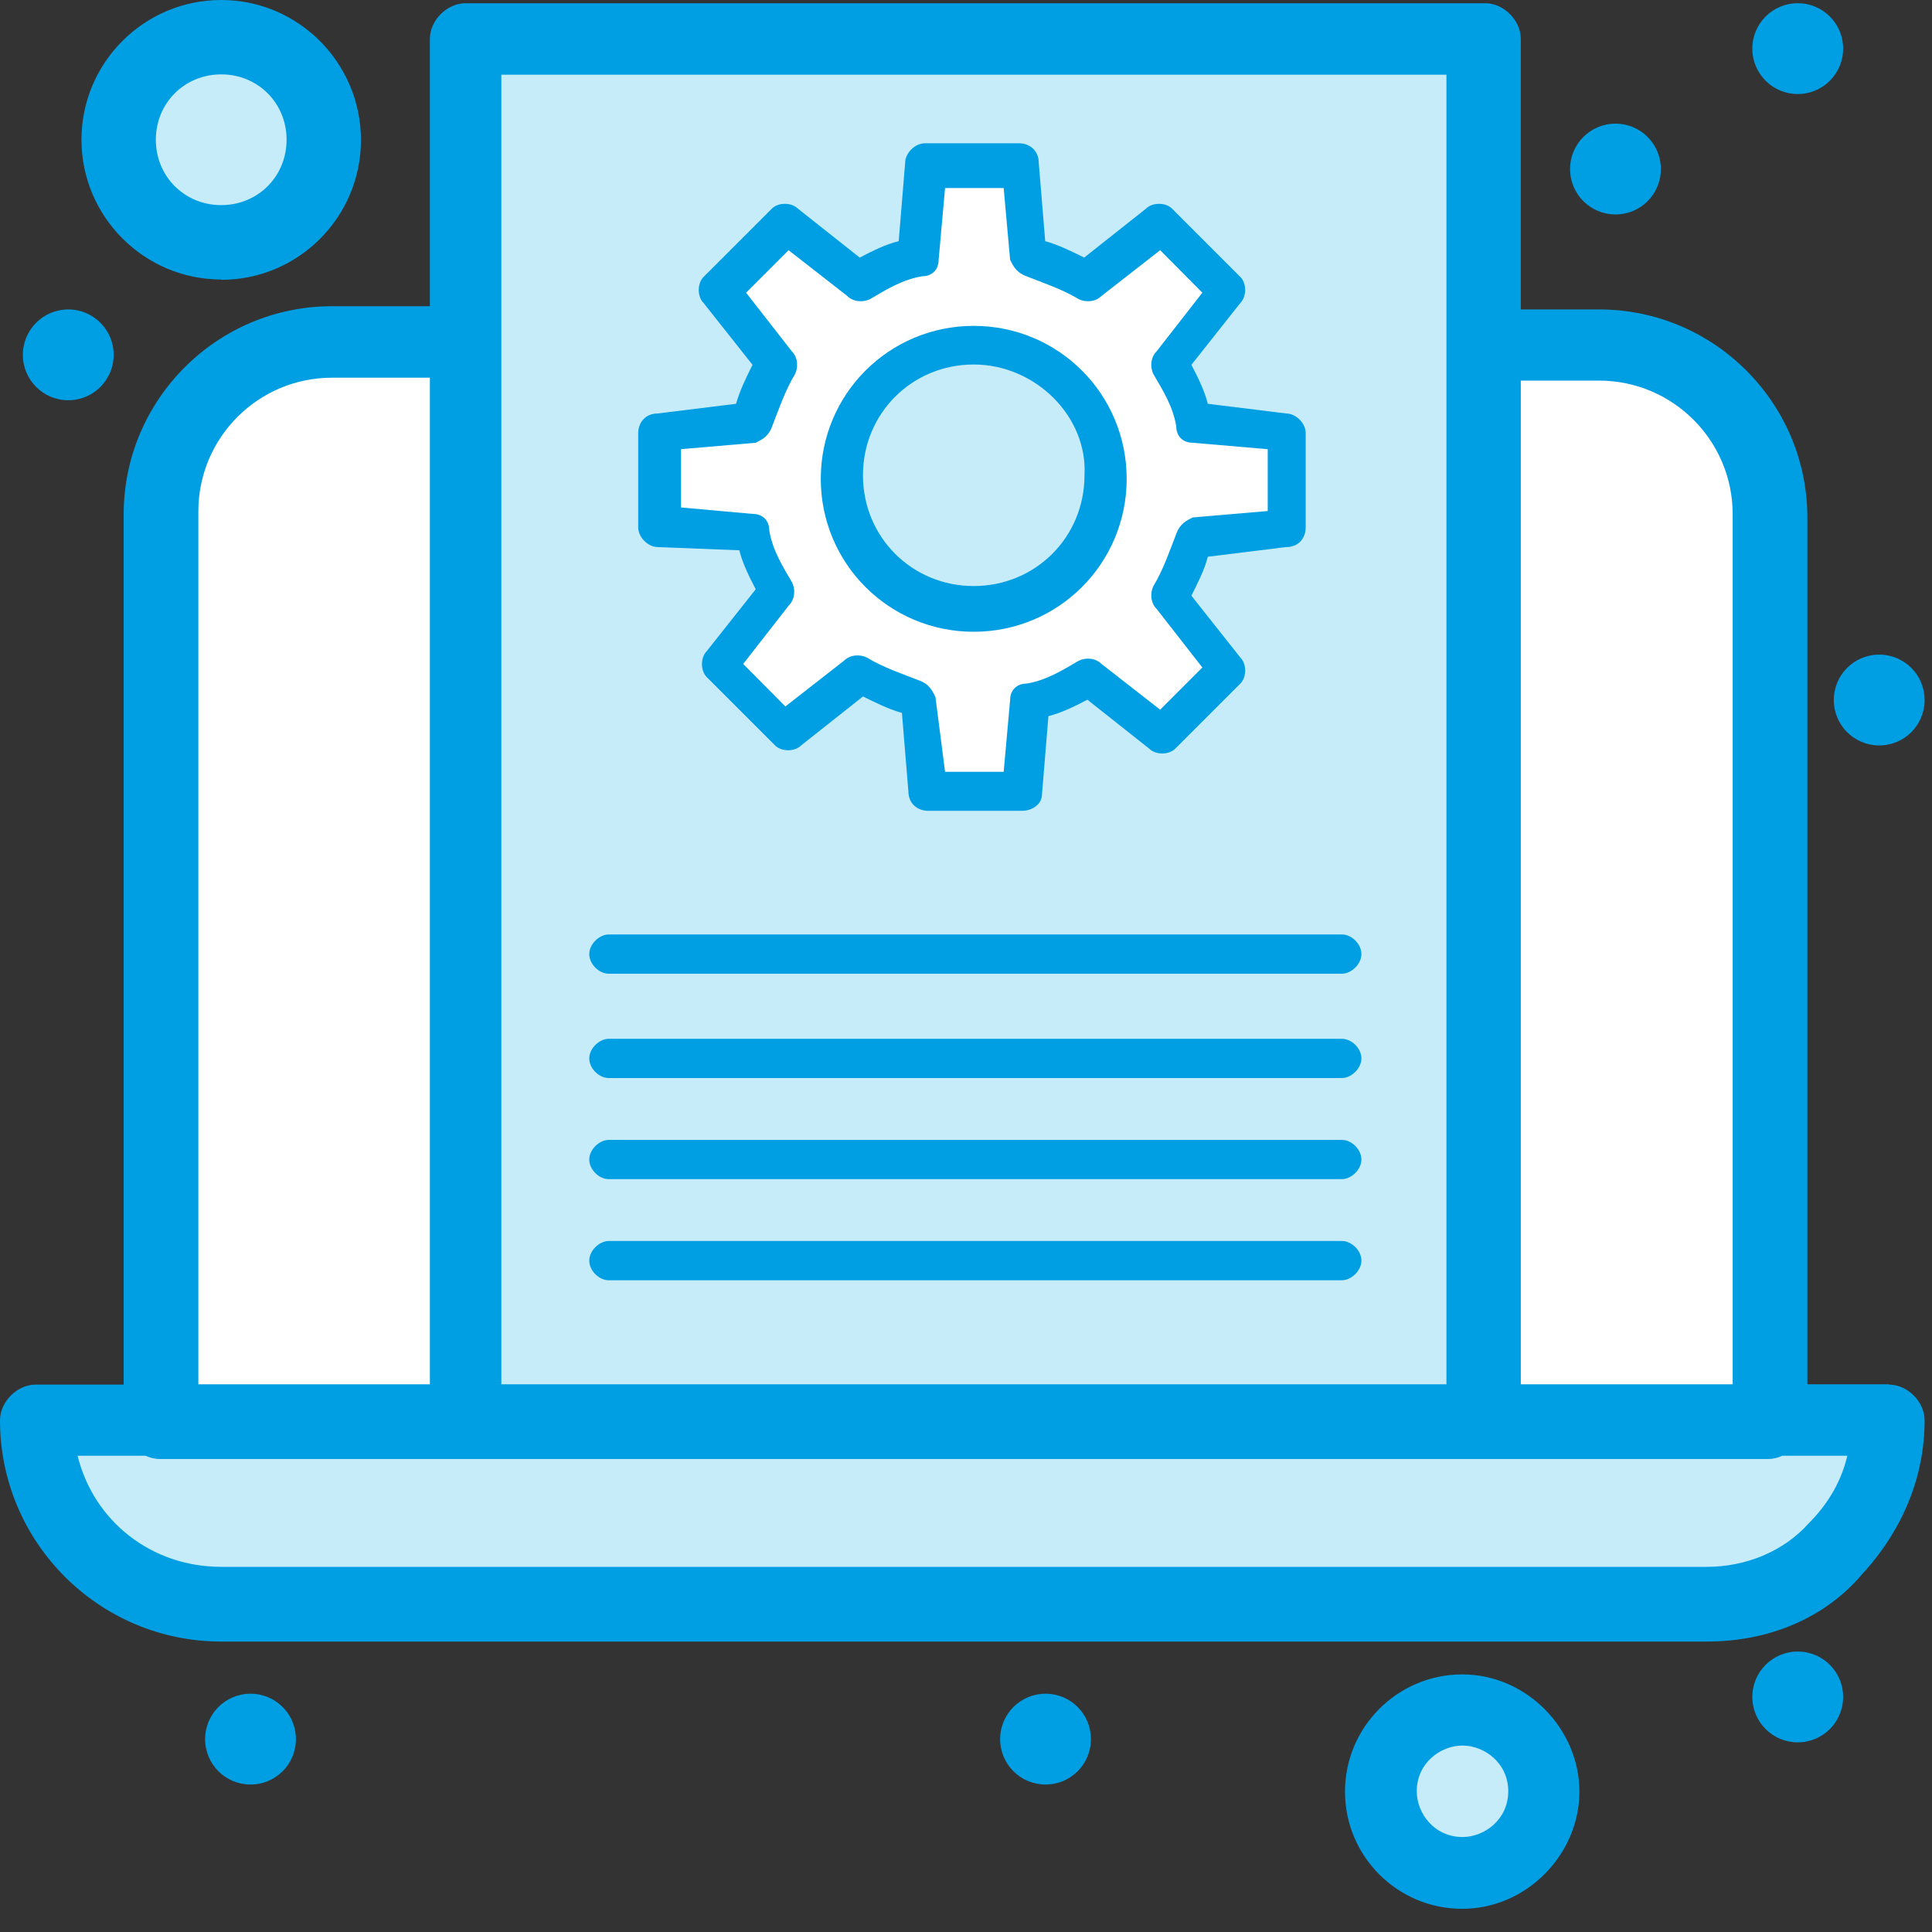 <svg width="60" height="60" viewBox="0 0 60 60" fill="none" xmlns="http://www.w3.org/2000/svg">
<rect x="0" y="0" width="60" height="60" fill="#333333" stroke="none"/>
<g clip-path="url(#clip0_2267_1610)">
<path d="M46.02 44.2H14.46V1.21H46.12C46.02 5.56 46.02 39.35 46.02 44.2Z" fill="#C7ECF9"/>
<path d="M45.41 53C46.83 53 47.94 54.11 47.94 55.53C47.94 56.95 46.83 58.06 45.41 58.06C43.99 58.06 42.88 56.95 42.88 55.53C42.88 54.11 43.99 53 45.41 53Z" fill="#C7ECF9"/>
<path d="M6.87 1.21C8.59 1.21 10.011 2.63 10.011 4.35C10.011 6.07 8.59 7.49 6.87 7.49C5.15 7.49 3.73 6.07 3.73 4.35C3.73 2.63 5.15 1.21 6.87 1.21Z" fill="#C7ECF9"/>
<path d="M58.67 44.2C58.67 47.34 56.14 49.87 53.01 49.87H6.87C3.73 49.87 1.21 47.34 1.21 44.2H58.67Z" fill="#C7ECF9"/>
<path d="M54.919 15.98V44.2H46.02V10.72H49.559C52.489 10.72 54.919 13.05 54.919 15.98Z" fill="white"/>
<path d="M14.46 10.72V44.2H4.95V15.98C4.95 13.05 7.28 10.62 10.31 10.62H14.46V10.72Z" fill="white"/>
<path d="M39.95 13.35V16.28L37.12 16.58C36.92 17.19 36.72 17.9 36.31 18.4L38.13 20.63L36.01 22.75L33.78 20.93C33.17 21.23 32.57 21.54 31.96 21.64L31.66 24.47H28.73L28.43 21.74C27.82 21.54 27.11 21.34 26.61 21.03L24.38 22.75L22.36 20.63L24.18 18.4C23.88 17.79 23.57 17.19 23.37 16.58L20.54 16.28V13.35L23.37 13.05C23.57 12.44 23.78 11.84 24.18 11.23L22.36 9L24.38 6.88L26.61 8.7C27.22 8.4 27.82 8.09 28.43 7.89L28.73 5.06H31.66L31.96 7.89C32.57 8.09 33.28 8.29 33.78 8.7L36.01 6.88L38.13 9L36.31 11.23C36.61 11.84 36.92 12.44 37.12 13.05L39.95 13.35ZM34.39 14.86C34.39 12.63 32.57 10.71 30.24 10.71C27.91 10.71 26.09 12.53 26.09 14.86C26.09 17.19 27.91 19.01 30.24 19.01C32.57 18.91 34.39 17.09 34.39 14.86Z" fill="white"/>
<path d="M58.36 20.33C57.58 20.33 56.95 20.96 56.95 21.74C56.95 22.52 57.58 23.15 58.36 23.15C59.14 23.15 59.77 22.52 59.77 21.74C59.77 20.96 59.14 20.33 58.36 20.33Z" fill="#009FE3"/>
<path d="M55.83 2.92C56.61 2.92 57.24 2.29 57.24 1.51C57.24 0.73 56.61 0.1 55.83 0.1C55.05 0.1 54.42 0.73 54.42 1.51C54.42 2.29 55.05 2.92 55.83 2.92Z" fill="#009FE3"/>
<path d="M55.83 51.29C55.05 51.29 54.42 51.92 54.42 52.7C54.42 53.48 55.05 54.11 55.83 54.11C56.61 54.11 57.24 53.48 57.24 52.7C57.24 51.92 56.61 51.29 55.83 51.29Z" fill="#009FE3"/>
<path d="M50.17 3.84C49.39 3.84 48.76 4.47 48.76 5.25C48.76 6.03 49.39 6.66 50.17 6.66C50.95 6.66 51.58 6.03 51.58 5.25C51.58 4.47 50.95 3.84 50.17 3.84Z" fill="#009FE3"/>
<path d="M32.47 52.6C31.69 52.6 31.06 53.23 31.06 54.01C31.06 54.79 31.69 55.42 32.47 55.42C33.25 55.42 33.88 54.79 33.88 54.01C33.88 53.23 33.25 52.6 32.47 52.6Z" fill="#009FE3"/>
<path d="M7.78 52.6C7 52.6 6.37 53.23 6.37 54.01C6.37 54.79 7 55.42 7.78 55.42C8.56 55.42 9.19 54.79 9.19 54.01C9.19 53.23 8.56 52.6 7.78 52.6Z" fill="#009FE3"/>
<path d="M2.12 12.43C2.899 12.43 3.53 11.799 3.53 11.02C3.53 10.241 2.899 9.61 2.12 9.61C1.341 9.61 0.71 10.241 0.71 11.02C0.71 11.799 1.341 12.43 2.12 12.43Z" fill="#009FE3"/>
<path d="M45.41 52C43.41 52 41.77 53.63 41.77 55.64C41.77 57.65 43.4 59.28 45.41 59.28C47.419 59.28 49.05 57.58 49.05 55.64C49.05 53.7 47.419 52 45.41 52ZM46.84 55.63C46.84 56.51 46.099 57.05 45.419 57.05C44.539 57.05 43.999 56.31 43.999 55.63C43.999 54.75 44.739 54.21 45.419 54.21C46.099 54.21 46.84 54.75 46.84 55.63Z" fill="#009FE3"/>
<path d="M58.67 42.99H56.13V16.08C56.13 12.51 53.23 9.61 49.66 9.61H47.23V1.21C47.23 0.63 46.7 0.1 46.12 0.1H14.46C13.88 0.1 13.35 0.63 13.35 1.21V9.51H10.31C6.74 9.51 3.84 12.41 3.84 15.98V43H1.11C0.53 43 0 43.53 0 44.11C0 47.9 3.08 50.98 6.87 50.98H53C54.97 50.98 56.69 50.23 57.82 48.9C59.1 47.51 59.77 45.85 59.77 44.11C59.77 43.53 59.24 43 58.66 43L58.67 42.99ZM4.52 45.21C4.66 45.27 4.8 45.31 4.95 45.31H54.92C55.07 45.31 55.22 45.27 55.35 45.21H57.37C57.19 45.98 56.79 46.69 56.17 47.31C55.4 48.17 54.24 48.66 53 48.66H6.87C4.7 48.66 2.91 47.24 2.41 45.21H4.52ZM44.91 42.99H15.57V2.32H44.92V43L44.91 42.99ZM53.82 42.99H47.23V11.82H49.66C51.95 11.82 53.81 13.68 53.81 15.97V42.99H53.82ZM13.35 42.99H6.16V15.88C6.16 13.59 8.02 11.73 10.31 11.73H13.35V43V42.99Z" fill="#009FE3"/>
<path d="M6.87 8.69C9.27 8.69 11.21 6.74 11.21 4.35C11.21 1.96 9.27 0 6.87 0C4.47 0 2.53 1.95 2.53 4.34C2.53 6.73 4.48 8.68 6.87 8.68V8.69ZM4.84 4.34C4.84 3.2 5.73 2.31 6.87 2.31C8.01 2.31 8.9 3.2 8.9 4.34C8.9 5.48 8.01 6.37 6.87 6.37C5.73 6.37 4.84 5.48 4.84 4.34Z" fill="#009FE3"/>
<path d="M30.24 19.62C32.87 19.62 34.99 17.5 34.99 14.87C34.99 12.24 32.87 10.12 30.24 10.12C27.61 10.12 25.49 12.24 25.49 14.87C25.49 17.5 27.61 19.62 30.24 19.62ZM30.24 11.32C32.16 11.32 33.78 12.94 33.68 14.76C33.68 16.68 32.16 18.2 30.24 18.2C28.32 18.2 26.8 16.68 26.8 14.76C26.8 12.84 28.32 11.32 30.24 11.32Z" fill="#009FE3"/>
<path d="M20.43 16.99L22.96 17.09C23.06 17.49 23.26 17.9 23.47 18.3L21.95 20.22C21.75 20.42 21.75 20.83 21.95 21.03L24.07 23.15C24.27 23.35 24.68 23.35 24.88 23.15L26.8 21.63C27.21 21.83 27.61 22.03 28.01 22.14L28.21 24.57C28.21 24.97 28.51 25.18 28.82 25.18H31.75C32.05 25.18 32.36 24.98 32.36 24.67L32.56 22.24C32.96 22.14 33.37 21.94 33.77 21.73L35.69 23.25C35.89 23.45 36.3 23.45 36.5 23.25L38.52 21.23C38.72 21.03 38.72 20.62 38.52 20.42L37 18.5C37.2 18.1 37.41 17.69 37.51 17.29L39.94 16.99C40.35 16.99 40.55 16.69 40.55 16.38V13.45C40.55 13.15 40.25 12.84 39.94 12.84L37.51 12.54C37.41 12.14 37.21 11.73 37 11.33L38.52 9.41C38.72 9.21 38.72 8.8 38.52 8.6L36.4 6.48C36.2 6.28 35.79 6.28 35.59 6.48L33.67 8C33.27 7.8 32.86 7.6 32.46 7.49L32.26 5.06C32.26 4.66 31.96 4.45 31.65 4.45H28.72C28.42 4.45 28.11 4.75 28.11 5.06L27.91 7.49C27.5 7.59 27.1 7.79 26.7 8L24.78 6.48C24.58 6.28 24.17 6.28 23.97 6.48L21.85 8.6C21.65 8.8 21.65 9.21 21.85 9.41L23.37 11.33C23.17 11.73 22.97 12.14 22.86 12.54L20.43 12.84C20.03 12.84 19.82 13.14 19.82 13.45V16.38C19.82 16.68 20.12 16.99 20.43 16.99ZM21.14 13.95L23.47 13.75C23.67 13.65 23.87 13.55 23.98 13.24C24.18 12.73 24.38 12.13 24.69 11.62C24.79 11.42 24.79 11.11 24.59 10.91L23.17 9.09L24.49 7.77L26.31 9.19C26.51 9.39 26.82 9.39 27.02 9.29C27.53 8.99 28.03 8.68 28.64 8.58C28.94 8.58 29.15 8.38 29.15 8.07L29.35 5.84H31.17L31.37 8.07C31.47 8.27 31.57 8.47 31.88 8.58C32.38 8.78 32.99 8.98 33.5 9.29C33.7 9.39 34.01 9.39 34.21 9.19L36.03 7.77L37.34 9.09L35.92 10.91C35.72 11.11 35.72 11.42 35.82 11.62C36.12 12.13 36.43 12.63 36.53 13.24C36.53 13.54 36.73 13.75 37.04 13.75L39.37 13.95V15.87L37.04 16.07C36.84 16.17 36.64 16.27 36.53 16.58C36.33 17.09 36.13 17.69 35.82 18.2C35.72 18.4 35.72 18.71 35.92 18.91L37.34 20.73L36.03 22.04L34.21 20.62C34.01 20.42 33.7 20.42 33.5 20.52C32.99 20.82 32.49 21.13 31.88 21.23C31.58 21.23 31.37 21.43 31.37 21.74L31.17 23.97H29.35L29.05 21.64C28.95 21.44 28.85 21.24 28.54 21.13C28.03 20.93 27.43 20.73 26.92 20.42C26.72 20.32 26.41 20.32 26.21 20.52L24.39 21.94L23.08 20.62L24.5 18.8C24.7 18.6 24.7 18.29 24.6 18.09C24.3 17.58 23.99 17.08 23.89 16.47C23.89 16.17 23.69 15.96 23.38 15.96L21.15 15.76V13.94L21.14 13.95Z" fill="#009FE3"/>
<path d="M41.67 32.26H18.91C18.61 32.26 18.3 32.56 18.3 32.87C18.3 33.18 18.6 33.48 18.91 33.48H41.67C41.97 33.48 42.28 33.18 42.28 32.87C42.28 32.56 41.98 32.26 41.67 32.26Z" fill="#009FE3"/>
<path d="M18.91 30.24H41.67C41.97 30.24 42.28 29.94 42.28 29.63C42.28 29.32 41.98 29.02 41.67 29.02H18.91C18.61 29.02 18.3 29.32 18.3 29.63C18.3 29.94 18.6 30.24 18.91 30.24Z" fill="#009FE3"/>
<path d="M41.67 35.4H18.91C18.61 35.4 18.3 35.7 18.3 36.01C18.3 36.32 18.6 36.62 18.91 36.62H41.67C41.97 36.62 42.28 36.32 42.28 36.01C42.28 35.7 41.98 35.4 41.67 35.4Z" fill="#009FE3"/>
<path d="M41.67 38.54H18.91C18.61 38.54 18.3 38.84 18.3 39.15C18.3 39.46 18.6 39.76 18.91 39.76H41.67C41.97 39.76 42.28 39.46 42.28 39.15C42.28 38.84 41.98 38.54 41.67 38.54Z" fill="#009FE3"/>
</g>
<defs>
<clipPath id="clip0_2267_1610">
<rect width="59.77" height="59.27" fill="white"/>
</clipPath>
</defs>
</svg>
